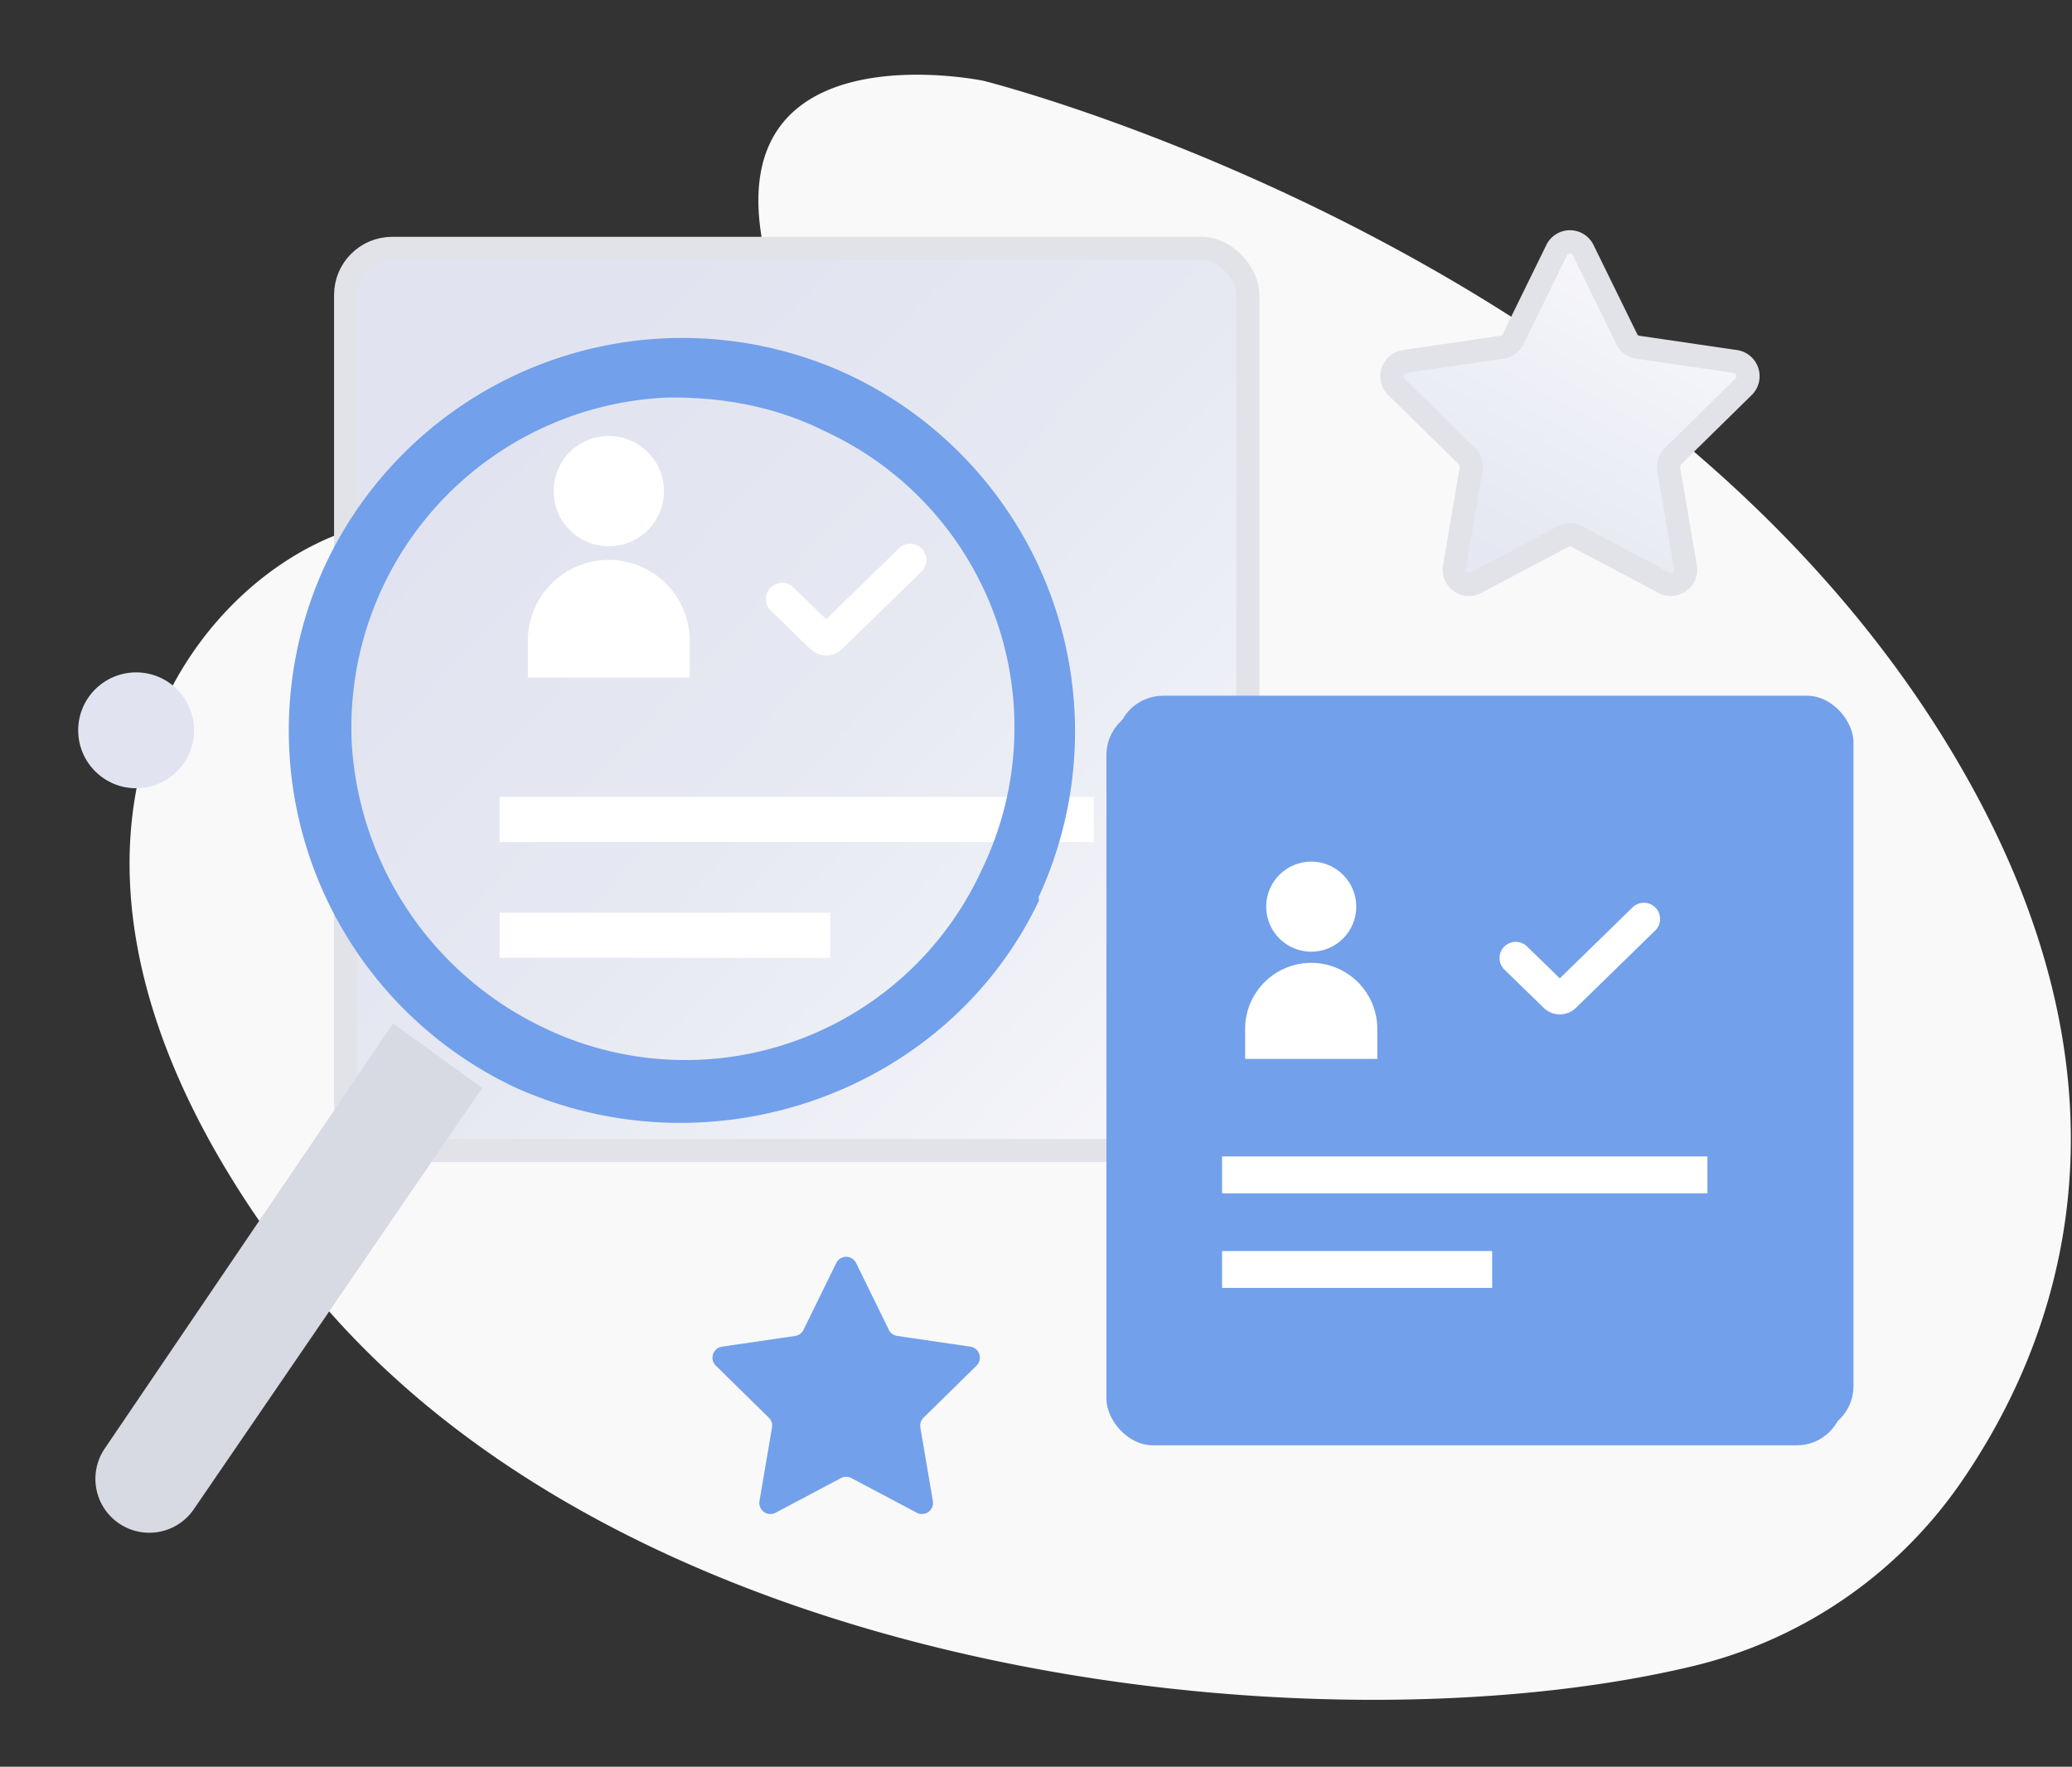 <svg xmlns="http://www.w3.org/2000/svg" xmlns:xlink="http://www.w3.org/1999/xlink" width="448" height="382" viewBox="0 0 448 382">
  <rect x="0" y="0" width="448" height="382" fill="#333333" stroke="none"/>
  <defs>
    <linearGradient id="linear-gradient" x1="1.154" y1="1.12" x2="0.179" y2="0.196" gradientUnits="objectBoundingBox">
      <stop offset="0" stop-color="#fff"/>
      <stop offset="0.172" stop-color="#f7f7fb"/>
      <stop offset="0.641" stop-color="#e6e9f2"/>
      <stop offset="1" stop-color="#e1e4f0"/>
    </linearGradient>
    <linearGradient id="linear-gradient-2" x1="0.908" y1="-0.169" x2="-0.01" y2="1.394" xlink:href="#linear-gradient"/>
    <clipPath id="clip-Client_overview_">
      <rect width="448" height="382"/>
    </clipPath>
  </defs>
  <g id="Client_overview_" data-name="Client overview " clip-path="url(#clip-Client_overview_)">
    <path id="Path_22884" data-name="Path 22884" d="M-6490.993,1320.439a98.235,98.235,0,0,0,58.042-39.208c20.868-29.892,41.5-83.339,1.038-154.24-64.313-112.7-211.924-149.45-211.924-149.45s-58.8-12.25-47.163,37.975-37.056,62.168-73.193,57.269-107.8,59.412-28.175,162.311C-6724.008,1323.438-6571.678,1339.548-6490.993,1320.439Z" transform="translate(6856.501 -960.069)" fill="#f9f9f9"/>
    <g id="Group_21956" data-name="Group 21956" transform="translate(6856.501 -960.069)">
      <circle id="Ellipse_3100" data-name="Ellipse 3100" cx="12.526" cy="12.526" r="12.526" transform="translate(-6839.595 1105.451)" fill="#e1e4f0"/>
      <rect id="Rectangle_16057" data-name="Rectangle 16057" width="195.064" height="195.064" rx="10.07" transform="translate(-6781.771 1013.773)" stroke="#e2e3e8" stroke-miterlimit="10" stroke-width="5" fill="url(#linear-gradient)"/>
      <g id="Group_21947" data-name="Group 21947">
        <path id="Path_22902" data-name="Path 22902" d="M-6742.372,1106.557v-7.929a17.5,17.5,0,0,1,17.5-17.5h0a17.5,17.5,0,0,1,17.5,17.5v7.929Z" fill="#fff"/>
        <circle id="Ellipse_3101" data-name="Ellipse 3101" cx="11.924" cy="11.924" r="11.924" transform="translate(-6736.799 1054.332)" fill="#fff"/>
        <rect id="Rectangle_16058" data-name="Rectangle 16058" width="128.466" height="9.76" transform="translate(-6748.472 1132.373)" fill="#fff"/>
        <rect id="Rectangle_16059" data-name="Rectangle 16059" width="71.49" height="9.76" transform="translate(-6748.472 1157.408)" fill="#fff"/>
      </g>
      <path id="Path_22903" data-name="Path 22903" d="M-6514.2,1014.139l9.433,19.252a3.185,3.185,0,0,0,2.4,1.755l21.093,3.087a3.214,3.214,0,0,1,1.764,5.472l-15.262,14.986a3.221,3.221,0,0,0-.916,2.839l3.6,21.161a3.189,3.189,0,0,1-4.62,3.381l-18.866-9.99a3.158,3.158,0,0,0-2.963,0l-18.866,9.99a3.189,3.189,0,0,1-4.62-3.381l3.6-21.161a3.225,3.225,0,0,0-.916-2.839L-6554.6,1043.7a3.214,3.214,0,0,1,1.765-5.472l21.092-3.087a3.185,3.185,0,0,0,2.4-1.755l9.433-19.252A3.174,3.174,0,0,1-6514.2,1014.139Z" stroke="#e2e3e8" stroke-miterlimit="10" stroke-width="5" fill="url(#linear-gradient-2)"/>
      <path id="Path_22904" data-name="Path 22904" d="M-6671.4,1233.151l7.081,14.452a2.392,2.392,0,0,0,1.8,1.318l15.833,2.317a2.412,2.412,0,0,1,1.325,4.107l-11.457,11.25a2.417,2.417,0,0,0-.688,2.131l2.705,15.885a2.394,2.394,0,0,1-3.468,2.538l-14.162-7.5a2.375,2.375,0,0,0-2.225,0l-14.161,7.5a2.394,2.394,0,0,1-3.469-2.538l2.705-15.885a2.416,2.416,0,0,0-.688-2.131l-11.457-11.25a2.413,2.413,0,0,1,1.325-4.107l15.833-2.317a2.391,2.391,0,0,0,1.8-1.318l7.081-14.452A2.383,2.383,0,0,1-6671.4,1233.151Z" fill="#72a0eb"/>
      <g id="Group_21950" data-name="Group 21950">
        <g id="Group_21948" data-name="Group 21948">
          <path id="Path_22905" data-name="Path 22905" d="M-6771.5,1181.344l-62.3,91.842a11.653,11.653,0,0,0,2.974,16.233h0a11.653,11.653,0,0,0,16.162-2.93l62.4-91.179Z" fill="#d7dae2"/>
        </g>
        <g id="Group_21949" data-name="Group 21949">
          <path id="Path_22906" data-name="Path 22906" d="M-6631.864,1154.8l-.068-.777a85.282,85.282,0,0,0-41.242-113.013,85.284,85.284,0,0,0-113.014,41.241,85.284,85.284,0,0,0,41.242,113.014C-6702.572,1214.244-6651.687,1196.465-6631.864,1154.8Zm-148.581-33.913a71.415,71.415,0,0,1,67.791-74.843h0c11.72-.247,23.645,1.836,34.29,7.164a70.5,70.5,0,0,1,34.166,94.848,70.5,70.5,0,0,1-94.848,34.166A72.925,72.925,0,0,1-6780.445,1120.887Z" fill="#72a0eb"/>
        </g>
      </g>
      <g id="Group_21955" data-name="Group 21955">
        <g id="Group_21952" data-name="Group 21952">
          <rect id="Rectangle_16060" data-name="Rectangle 16060" width="159.337" height="159.337" rx="10.07" transform="translate(-6615.083 1110.495)" fill="#72a0eb"/>
          <g id="Group_21951" data-name="Group 21951">
            <path id="Path_22907" data-name="Path 22907" d="M-6585.092,1186.285v-6.476a14.291,14.291,0,0,1,14.292-14.292h0a14.292,14.292,0,0,1,14.292,14.292v6.476Z" fill="#fff"/>
            <circle id="Ellipse_3102" data-name="Ellipse 3102" cx="9.74" cy="9.74" r="9.74" transform="translate(-6580.54 1143.625)" fill="#fff"/>
            <rect id="Rectangle_16061" data-name="Rectangle 16061" width="104.937" height="7.972" transform="translate(-6590.075 1207.373)" fill="#fff"/>
            <rect id="Rectangle_16062" data-name="Rectangle 16062" width="58.396" height="7.972" transform="translate(-6590.075 1227.823)" fill="#fff"/>
          </g>
        </g>
        <g id="Group_21954" data-name="Group 21954">
          <rect id="Rectangle_16063" data-name="Rectangle 16063" width="159.337" height="159.337" rx="10.07" transform="translate(-6617.275 1113.235)" fill="#72a0eb"/>
          <g id="Group_21953" data-name="Group 21953">
            <path id="Path_22908" data-name="Path 22908" d="M-6587.284,1189.025v-6.476a14.291,14.291,0,0,1,14.292-14.292h0a14.292,14.292,0,0,1,14.292,14.292v6.476Z" fill="#fff"/>
            <circle id="Ellipse_3103" data-name="Ellipse 3103" cx="9.74" cy="9.74" r="9.74" transform="translate(-6582.732 1146.365)" fill="#fff"/>
            <rect id="Rectangle_16064" data-name="Rectangle 16064" width="104.937" height="7.972" transform="translate(-6592.268 1210.113)" fill="#fff"/>
            <rect id="Rectangle_16065" data-name="Rectangle 16065" width="58.396" height="7.972" transform="translate(-6592.268 1230.563)" fill="#fff"/>
          </g>
        </g>
        <path id="Path_22909" data-name="Path 22909" d="M-6528.778,1167.211l8.5,8.268a1.49,1.49,0,0,0,2.077,0l17.134-16.718" fill="none" stroke="#fff" stroke-linecap="round" stroke-miterlimit="10" stroke-width="7"/>
      </g>
      <path id="Path_22910" data-name="Path 22910" d="M-6687.4,1089.582l8.5,8.268a1.49,1.49,0,0,0,2.077,0l17.134-16.718" fill="none" stroke="#fff" stroke-linecap="round" stroke-miterlimit="10" stroke-width="7"/>
    </g>
  </g>
</svg>
